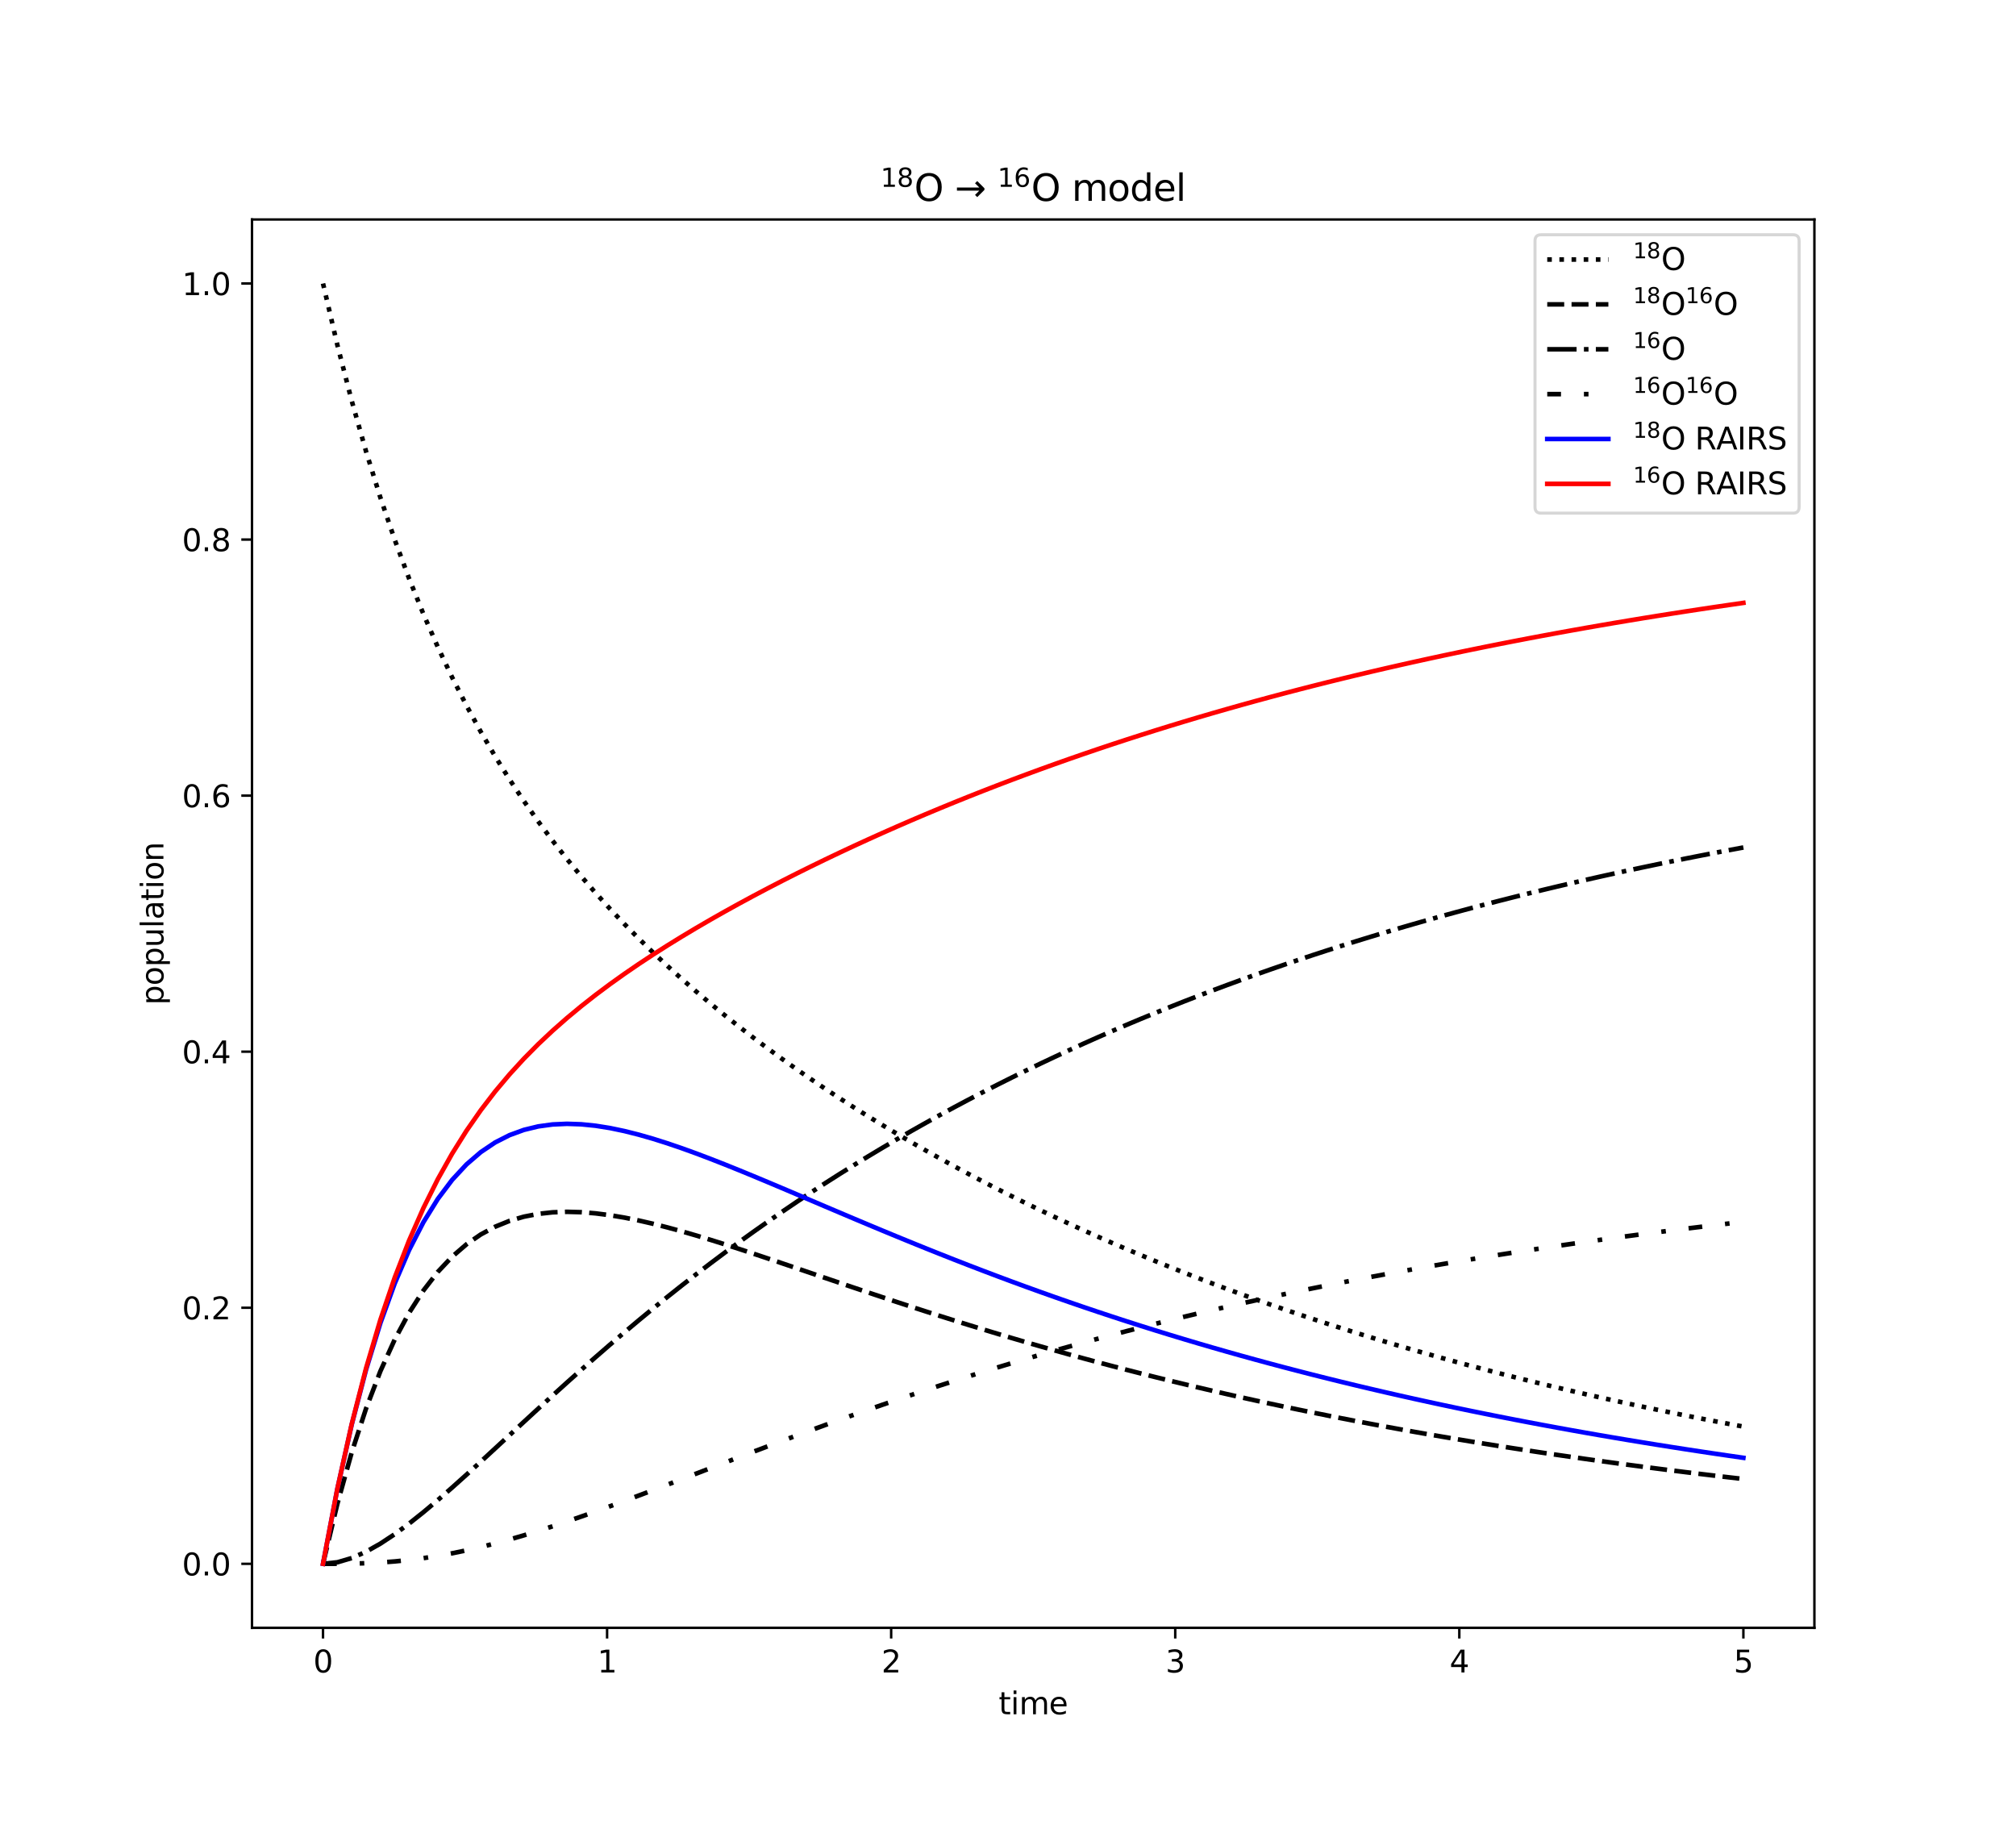 <?xml version="1.0" encoding="utf-8" standalone="no"?>
<!DOCTYPE svg PUBLIC "-//W3C//DTD SVG 1.1//EN"
  "http://www.w3.org/Graphics/SVG/1.1/DTD/svg11.dtd">
<svg height="598.32pt" version="1.1" viewBox="0 0 659.52 598.32" width="659.52pt" xmlns="http://www.w3.org/2000/svg" xmlns:xlink="http://www.w3.org/1999/xlink">
 <defs>
  <style type="text/css">*{stroke-linecap:butt;stroke-linejoin:round;}</style>
 </defs>
 <g id="figure_1">
  <g id="patch_1">
   <path d="M 0 598.32 
L 659.52 598.32 
L 659.52 0 
L 0 0 
z
" style="fill:#ffffff;"/>
  </g>
  <g id="axes_1">
   <g id="patch_2">
    <path d="M 82.44 532.505 
L 593.568 532.505 
L 593.568 71.798 
L 82.44 71.798 
z
" style="fill:#ffffff;"/>
   </g>
   <g id="matplotlib.axis_1">
    <g id="xtick_1">
     <g id="line2d_1">
      <defs>
       <path d="M 0 0 
L 0 3.5 
" id="m03ff20fe78" style="stroke:#000000;stroke-width:0.8;"/>
      </defs>
      <g>
       <use style="stroke:#000000;stroke-width:0.8;" x="105.673" xlink:href="#m03ff20fe78" y="532.505"/>
      </g>
     </g>
     <g id="text_1">
      <!-- 0 -->
      <g transform="translate(102.492 547.103)scale(0.1 -0.1)">
       <defs>
        <path d="M 2034 4250 
Q 1547 4250 1301 3770 
Q 1056 3291 1056 2328 
Q 1056 1369 1301 889 
Q 1547 409 2034 409 
Q 2525 409 2770 889 
Q 3016 1369 3016 2328 
Q 3016 3291 2770 3770 
Q 2525 4250 2034 4250 
z
M 2034 4750 
Q 2819 4750 3233 4129 
Q 3647 3509 3647 2328 
Q 3647 1150 3233 529 
Q 2819 -91 2034 -91 
Q 1250 -91 836 529 
Q 422 1150 422 2328 
Q 422 3509 836 4129 
Q 1250 4750 2034 4750 
z
" id="DejaVuSans-30" transform="scale(0.016)"/>
       </defs>
       <use xlink:href="#DejaVuSans-30"/>
      </g>
     </g>
    </g>
    <g id="xtick_2">
     <g id="line2d_2">
      <g>
       <use style="stroke:#000000;stroke-width:0.8;" x="198.605" xlink:href="#m03ff20fe78" y="532.505"/>
      </g>
     </g>
     <g id="text_2">
      <!-- 1 -->
      <g transform="translate(195.424 547.103)scale(0.1 -0.1)">
       <defs>
        <path d="M 794 531 
L 1825 531 
L 1825 4091 
L 703 3866 
L 703 4441 
L 1819 4666 
L 2450 4666 
L 2450 531 
L 3481 531 
L 3481 0 
L 794 0 
L 794 531 
z
" id="DejaVuSans-31" transform="scale(0.016)"/>
       </defs>
       <use xlink:href="#DejaVuSans-31"/>
      </g>
     </g>
    </g>
    <g id="xtick_3">
     <g id="line2d_3">
      <g>
       <use style="stroke:#000000;stroke-width:0.8;" x="291.538" xlink:href="#m03ff20fe78" y="532.505"/>
      </g>
     </g>
     <g id="text_3">
      <!-- 2 -->
      <g transform="translate(288.357 547.103)scale(0.1 -0.1)">
       <defs>
        <path d="M 1228 531 
L 3431 531 
L 3431 0 
L 469 0 
L 469 531 
Q 828 903 1448 1529 
Q 2069 2156 2228 2338 
Q 2531 2678 2651 2914 
Q 2772 3150 2772 3378 
Q 2772 3750 2511 3984 
Q 2250 4219 1831 4219 
Q 1534 4219 1204 4116 
Q 875 4013 500 3803 
L 500 4441 
Q 881 4594 1212 4672 
Q 1544 4750 1819 4750 
Q 2544 4750 2975 4387 
Q 3406 4025 3406 3419 
Q 3406 3131 3298 2873 
Q 3191 2616 2906 2266 
Q 2828 2175 2409 1742 
Q 1991 1309 1228 531 
z
" id="DejaVuSans-32" transform="scale(0.016)"/>
       </defs>
       <use xlink:href="#DejaVuSans-32"/>
      </g>
     </g>
    </g>
    <g id="xtick_4">
     <g id="line2d_4">
      <g>
       <use style="stroke:#000000;stroke-width:0.8;" x="384.47" xlink:href="#m03ff20fe78" y="532.505"/>
      </g>
     </g>
     <g id="text_4">
      <!-- 3 -->
      <g transform="translate(381.289 547.103)scale(0.1 -0.1)">
       <defs>
        <path d="M 2597 2516 
Q 3050 2419 3304 2112 
Q 3559 1806 3559 1356 
Q 3559 666 3084 287 
Q 2609 -91 1734 -91 
Q 1441 -91 1130 -33 
Q 819 25 488 141 
L 488 750 
Q 750 597 1062 519 
Q 1375 441 1716 441 
Q 2309 441 2620 675 
Q 2931 909 2931 1356 
Q 2931 1769 2642 2001 
Q 2353 2234 1838 2234 
L 1294 2234 
L 1294 2753 
L 1863 2753 
Q 2328 2753 2575 2939 
Q 2822 3125 2822 3475 
Q 2822 3834 2567 4026 
Q 2313 4219 1838 4219 
Q 1578 4219 1281 4162 
Q 984 4106 628 3988 
L 628 4550 
Q 988 4650 1302 4700 
Q 1616 4750 1894 4750 
Q 2613 4750 3031 4423 
Q 3450 4097 3450 3541 
Q 3450 3153 3228 2886 
Q 3006 2619 2597 2516 
z
" id="DejaVuSans-33" transform="scale(0.016)"/>
       </defs>
       <use xlink:href="#DejaVuSans-33"/>
      </g>
     </g>
    </g>
    <g id="xtick_5">
     <g id="line2d_5">
      <g>
       <use style="stroke:#000000;stroke-width:0.8;" x="477.403" xlink:href="#m03ff20fe78" y="532.505"/>
      </g>
     </g>
     <g id="text_5">
      <!-- 4 -->
      <g transform="translate(474.221 547.103)scale(0.1 -0.1)">
       <defs>
        <path d="M 2419 4116 
L 825 1625 
L 2419 1625 
L 2419 4116 
z
M 2253 4666 
L 3047 4666 
L 3047 1625 
L 3713 1625 
L 3713 1100 
L 3047 1100 
L 3047 0 
L 2419 0 
L 2419 1100 
L 313 1100 
L 313 1709 
L 2253 4666 
z
" id="DejaVuSans-34" transform="scale(0.016)"/>
       </defs>
       <use xlink:href="#DejaVuSans-34"/>
      </g>
     </g>
    </g>
    <g id="xtick_6">
     <g id="line2d_6">
      <g>
       <use style="stroke:#000000;stroke-width:0.8;" x="570.335" xlink:href="#m03ff20fe78" y="532.505"/>
      </g>
     </g>
     <g id="text_6">
      <!-- 5 -->
      <g transform="translate(567.154 547.103)scale(0.1 -0.1)">
       <defs>
        <path d="M 691 4666 
L 3169 4666 
L 3169 4134 
L 1269 4134 
L 1269 2991 
Q 1406 3038 1543 3061 
Q 1681 3084 1819 3084 
Q 2600 3084 3056 2656 
Q 3513 2228 3513 1497 
Q 3513 744 3044 326 
Q 2575 -91 1722 -91 
Q 1428 -91 1123 -41 
Q 819 9 494 109 
L 494 744 
Q 775 591 1075 516 
Q 1375 441 1709 441 
Q 2250 441 2565 725 
Q 2881 1009 2881 1497 
Q 2881 1984 2565 2268 
Q 2250 2553 1709 2553 
Q 1456 2553 1204 2497 
Q 953 2441 691 2322 
L 691 4666 
z
" id="DejaVuSans-35" transform="scale(0.016)"/>
       </defs>
       <use xlink:href="#DejaVuSans-35"/>
      </g>
     </g>
    </g>
    <g id="text_7">
     <!-- time -->
     <g transform="translate(326.708 560.781)scale(0.1 -0.1)">
      <defs>
       <path d="M 1172 4494 
L 1172 3500 
L 2356 3500 
L 2356 3053 
L 1172 3053 
L 1172 1153 
Q 1172 725 1289 603 
Q 1406 481 1766 481 
L 2356 481 
L 2356 0 
L 1766 0 
Q 1100 0 847 248 
Q 594 497 594 1153 
L 594 3053 
L 172 3053 
L 172 3500 
L 594 3500 
L 594 4494 
L 1172 4494 
z
" id="DejaVuSans-74" transform="scale(0.016)"/>
       <path d="M 603 3500 
L 1178 3500 
L 1178 0 
L 603 0 
L 603 3500 
z
M 603 4863 
L 1178 4863 
L 1178 4134 
L 603 4134 
L 603 4863 
z
" id="DejaVuSans-69" transform="scale(0.016)"/>
       <path d="M 3328 2828 
Q 3544 3216 3844 3400 
Q 4144 3584 4550 3584 
Q 5097 3584 5394 3201 
Q 5691 2819 5691 2113 
L 5691 0 
L 5113 0 
L 5113 2094 
Q 5113 2597 4934 2840 
Q 4756 3084 4391 3084 
Q 3944 3084 3684 2787 
Q 3425 2491 3425 1978 
L 3425 0 
L 2847 0 
L 2847 2094 
Q 2847 2600 2669 2842 
Q 2491 3084 2119 3084 
Q 1678 3084 1418 2786 
Q 1159 2488 1159 1978 
L 1159 0 
L 581 0 
L 581 3500 
L 1159 3500 
L 1159 2956 
Q 1356 3278 1631 3431 
Q 1906 3584 2284 3584 
Q 2666 3584 2933 3390 
Q 3200 3197 3328 2828 
z
" id="DejaVuSans-6d" transform="scale(0.016)"/>
       <path d="M 3597 1894 
L 3597 1613 
L 953 1613 
Q 991 1019 1311 708 
Q 1631 397 2203 397 
Q 2534 397 2845 478 
Q 3156 559 3463 722 
L 3463 178 
Q 3153 47 2828 -22 
Q 2503 -91 2169 -91 
Q 1331 -91 842 396 
Q 353 884 353 1716 
Q 353 2575 817 3079 
Q 1281 3584 2069 3584 
Q 2775 3584 3186 3129 
Q 3597 2675 3597 1894 
z
M 3022 2063 
Q 3016 2534 2758 2815 
Q 2500 3097 2075 3097 
Q 1594 3097 1305 2825 
Q 1016 2553 972 2059 
L 3022 2063 
z
" id="DejaVuSans-65" transform="scale(0.016)"/>
      </defs>
      <use xlink:href="#DejaVuSans-74"/>
      <use x="39.209" xlink:href="#DejaVuSans-69"/>
      <use x="66.992" xlink:href="#DejaVuSans-6d"/>
      <use x="164.404" xlink:href="#DejaVuSans-65"/>
     </g>
    </g>
   </g>
   <g id="matplotlib.axis_2">
    <g id="ytick_1">
     <g id="line2d_7">
      <defs>
       <path d="M 0 0 
L -3.5 0 
" id="m1fca036bb3" style="stroke:#000000;stroke-width:0.8;"/>
      </defs>
      <g>
       <use style="stroke:#000000;stroke-width:0.8;" x="82.44" xlink:href="#m1fca036bb3" y="511.564"/>
      </g>
     </g>
     <g id="text_8">
      <!-- 0.0 -->
      <g transform="translate(59.537 515.363)scale(0.1 -0.1)">
       <defs>
        <path d="M 684 794 
L 1344 794 
L 1344 0 
L 684 0 
L 684 794 
z
" id="DejaVuSans-2e" transform="scale(0.016)"/>
       </defs>
       <use xlink:href="#DejaVuSans-30"/>
       <use x="63.623" xlink:href="#DejaVuSans-2e"/>
       <use x="95.41" xlink:href="#DejaVuSans-30"/>
      </g>
     </g>
    </g>
    <g id="ytick_2">
     <g id="line2d_8">
      <g>
       <use style="stroke:#000000;stroke-width:0.8;" x="82.44" xlink:href="#m1fca036bb3" y="427.799"/>
      </g>
     </g>
     <g id="text_9">
      <!-- 0.2 -->
      <g transform="translate(59.537 431.598)scale(0.1 -0.1)">
       <use xlink:href="#DejaVuSans-30"/>
       <use x="63.623" xlink:href="#DejaVuSans-2e"/>
       <use x="95.41" xlink:href="#DejaVuSans-32"/>
      </g>
     </g>
    </g>
    <g id="ytick_3">
     <g id="line2d_9">
      <g>
       <use style="stroke:#000000;stroke-width:0.8;" x="82.44" xlink:href="#m1fca036bb3" y="344.034"/>
      </g>
     </g>
     <g id="text_10">
      <!-- 0.4 -->
      <g transform="translate(59.537 347.833)scale(0.1 -0.1)">
       <use xlink:href="#DejaVuSans-30"/>
       <use x="63.623" xlink:href="#DejaVuSans-2e"/>
       <use x="95.41" xlink:href="#DejaVuSans-34"/>
      </g>
     </g>
    </g>
    <g id="ytick_4">
     <g id="line2d_10">
      <g>
       <use style="stroke:#000000;stroke-width:0.8;" x="82.44" xlink:href="#m1fca036bb3" y="260.269"/>
      </g>
     </g>
     <g id="text_11">
      <!-- 0.6 -->
      <g transform="translate(59.537 264.068)scale(0.1 -0.1)">
       <defs>
        <path d="M 2113 2584 
Q 1688 2584 1439 2293 
Q 1191 2003 1191 1497 
Q 1191 994 1439 701 
Q 1688 409 2113 409 
Q 2538 409 2786 701 
Q 3034 994 3034 1497 
Q 3034 2003 2786 2293 
Q 2538 2584 2113 2584 
z
M 3366 4563 
L 3366 3988 
Q 3128 4100 2886 4159 
Q 2644 4219 2406 4219 
Q 1781 4219 1451 3797 
Q 1122 3375 1075 2522 
Q 1259 2794 1537 2939 
Q 1816 3084 2150 3084 
Q 2853 3084 3261 2657 
Q 3669 2231 3669 1497 
Q 3669 778 3244 343 
Q 2819 -91 2113 -91 
Q 1303 -91 875 529 
Q 447 1150 447 2328 
Q 447 3434 972 4092 
Q 1497 4750 2381 4750 
Q 2619 4750 2861 4703 
Q 3103 4656 3366 4563 
z
" id="DejaVuSans-36" transform="scale(0.016)"/>
       </defs>
       <use xlink:href="#DejaVuSans-30"/>
       <use x="63.623" xlink:href="#DejaVuSans-2e"/>
       <use x="95.41" xlink:href="#DejaVuSans-36"/>
      </g>
     </g>
    </g>
    <g id="ytick_5">
     <g id="line2d_11">
      <g>
       <use style="stroke:#000000;stroke-width:0.8;" x="82.44" xlink:href="#m1fca036bb3" y="176.504"/>
      </g>
     </g>
     <g id="text_12">
      <!-- 0.8 -->
      <g transform="translate(59.537 180.304)scale(0.1 -0.1)">
       <defs>
        <path d="M 2034 2216 
Q 1584 2216 1326 1975 
Q 1069 1734 1069 1313 
Q 1069 891 1326 650 
Q 1584 409 2034 409 
Q 2484 409 2743 651 
Q 3003 894 3003 1313 
Q 3003 1734 2745 1975 
Q 2488 2216 2034 2216 
z
M 1403 2484 
Q 997 2584 770 2862 
Q 544 3141 544 3541 
Q 544 4100 942 4425 
Q 1341 4750 2034 4750 
Q 2731 4750 3128 4425 
Q 3525 4100 3525 3541 
Q 3525 3141 3298 2862 
Q 3072 2584 2669 2484 
Q 3125 2378 3379 2068 
Q 3634 1759 3634 1313 
Q 3634 634 3220 271 
Q 2806 -91 2034 -91 
Q 1263 -91 848 271 
Q 434 634 434 1313 
Q 434 1759 690 2068 
Q 947 2378 1403 2484 
z
M 1172 3481 
Q 1172 3119 1398 2916 
Q 1625 2713 2034 2713 
Q 2441 2713 2670 2916 
Q 2900 3119 2900 3481 
Q 2900 3844 2670 4047 
Q 2441 4250 2034 4250 
Q 1625 4250 1398 4047 
Q 1172 3844 1172 3481 
z
" id="DejaVuSans-38" transform="scale(0.016)"/>
       </defs>
       <use xlink:href="#DejaVuSans-30"/>
       <use x="63.623" xlink:href="#DejaVuSans-2e"/>
       <use x="95.41" xlink:href="#DejaVuSans-38"/>
      </g>
     </g>
    </g>
    <g id="ytick_6">
     <g id="line2d_12">
      <g>
       <use style="stroke:#000000;stroke-width:0.8;" x="82.44" xlink:href="#m1fca036bb3" y="92.74"/>
      </g>
     </g>
     <g id="text_13">
      <!-- 1.0 -->
      <g transform="translate(59.537 96.539)scale(0.1 -0.1)">
       <use xlink:href="#DejaVuSans-31"/>
       <use x="63.623" xlink:href="#DejaVuSans-2e"/>
       <use x="95.41" xlink:href="#DejaVuSans-30"/>
      </g>
     </g>
    </g>
    <g id="text_14">
     <!-- population -->
     <g transform="translate(53.457 328.759)rotate(-90)scale(0.1 -0.1)">
      <defs>
       <path d="M 1159 525 
L 1159 -1331 
L 581 -1331 
L 581 3500 
L 1159 3500 
L 1159 2969 
Q 1341 3281 1617 3432 
Q 1894 3584 2278 3584 
Q 2916 3584 3314 3078 
Q 3713 2572 3713 1747 
Q 3713 922 3314 415 
Q 2916 -91 2278 -91 
Q 1894 -91 1617 61 
Q 1341 213 1159 525 
z
M 3116 1747 
Q 3116 2381 2855 2742 
Q 2594 3103 2138 3103 
Q 1681 3103 1420 2742 
Q 1159 2381 1159 1747 
Q 1159 1113 1420 752 
Q 1681 391 2138 391 
Q 2594 391 2855 752 
Q 3116 1113 3116 1747 
z
" id="DejaVuSans-70" transform="scale(0.016)"/>
       <path d="M 1959 3097 
Q 1497 3097 1228 2736 
Q 959 2375 959 1747 
Q 959 1119 1226 758 
Q 1494 397 1959 397 
Q 2419 397 2687 759 
Q 2956 1122 2956 1747 
Q 2956 2369 2687 2733 
Q 2419 3097 1959 3097 
z
M 1959 3584 
Q 2709 3584 3137 3096 
Q 3566 2609 3566 1747 
Q 3566 888 3137 398 
Q 2709 -91 1959 -91 
Q 1206 -91 779 398 
Q 353 888 353 1747 
Q 353 2609 779 3096 
Q 1206 3584 1959 3584 
z
" id="DejaVuSans-6f" transform="scale(0.016)"/>
       <path d="M 544 1381 
L 544 3500 
L 1119 3500 
L 1119 1403 
Q 1119 906 1312 657 
Q 1506 409 1894 409 
Q 2359 409 2629 706 
Q 2900 1003 2900 1516 
L 2900 3500 
L 3475 3500 
L 3475 0 
L 2900 0 
L 2900 538 
Q 2691 219 2414 64 
Q 2138 -91 1772 -91 
Q 1169 -91 856 284 
Q 544 659 544 1381 
z
M 1991 3584 
L 1991 3584 
z
" id="DejaVuSans-75" transform="scale(0.016)"/>
       <path d="M 603 4863 
L 1178 4863 
L 1178 0 
L 603 0 
L 603 4863 
z
" id="DejaVuSans-6c" transform="scale(0.016)"/>
       <path d="M 2194 1759 
Q 1497 1759 1228 1600 
Q 959 1441 959 1056 
Q 959 750 1161 570 
Q 1363 391 1709 391 
Q 2188 391 2477 730 
Q 2766 1069 2766 1631 
L 2766 1759 
L 2194 1759 
z
M 3341 1997 
L 3341 0 
L 2766 0 
L 2766 531 
Q 2569 213 2275 61 
Q 1981 -91 1556 -91 
Q 1019 -91 701 211 
Q 384 513 384 1019 
Q 384 1609 779 1909 
Q 1175 2209 1959 2209 
L 2766 2209 
L 2766 2266 
Q 2766 2663 2505 2880 
Q 2244 3097 1772 3097 
Q 1472 3097 1187 3025 
Q 903 2953 641 2809 
L 641 3341 
Q 956 3463 1253 3523 
Q 1550 3584 1831 3584 
Q 2591 3584 2966 3190 
Q 3341 2797 3341 1997 
z
" id="DejaVuSans-61" transform="scale(0.016)"/>
       <path d="M 3513 2113 
L 3513 0 
L 2938 0 
L 2938 2094 
Q 2938 2591 2744 2837 
Q 2550 3084 2163 3084 
Q 1697 3084 1428 2787 
Q 1159 2491 1159 1978 
L 1159 0 
L 581 0 
L 581 3500 
L 1159 3500 
L 1159 2956 
Q 1366 3272 1645 3428 
Q 1925 3584 2291 3584 
Q 2894 3584 3203 3211 
Q 3513 2838 3513 2113 
z
" id="DejaVuSans-6e" transform="scale(0.016)"/>
      </defs>
      <use xlink:href="#DejaVuSans-70"/>
      <use x="63.477" xlink:href="#DejaVuSans-6f"/>
      <use x="124.658" xlink:href="#DejaVuSans-70"/>
      <use x="188.135" xlink:href="#DejaVuSans-75"/>
      <use x="251.514" xlink:href="#DejaVuSans-6c"/>
      <use x="279.297" xlink:href="#DejaVuSans-61"/>
      <use x="340.576" xlink:href="#DejaVuSans-74"/>
      <use x="379.785" xlink:href="#DejaVuSans-69"/>
      <use x="407.568" xlink:href="#DejaVuSans-6f"/>
      <use x="468.75" xlink:href="#DejaVuSans-6e"/>
     </g>
    </g>
   </g>
   <g id="line2d_13">
    <path clip-path="url(#pf7af973333)" d="M 105.673 92.74 
L 110.367 112.868 
L 115.06 131.109 
L 119.754 147.686 
L 124.447 162.794 
L 129.141 176.603 
L 133.834 189.263 
L 138.528 200.906 
L 143.222 211.647 
L 147.915 221.587 
L 152.609 230.816 
L 157.302 239.413 
L 161.996 247.444 
L 166.689 254.971 
L 171.383 262.048 
L 176.076 268.719 
L 180.77 275.028 
L 185.464 281.009 
L 190.157 286.695 
L 194.851 292.114 
L 199.544 297.29 
L 204.238 302.245 
L 208.931 306.999 
L 213.625 311.569 
L 218.318 315.969 
L 223.012 320.214 
L 227.705 324.315 
L 232.399 328.282 
L 237.093 332.125 
L 241.786 335.853 
L 246.48 339.472 
L 251.173 342.99 
L 255.867 346.412 
L 260.56 349.743 
L 265.254 352.99 
L 269.947 356.155 
L 274.641 359.243 
L 279.335 362.257 
L 284.028 365.2 
L 288.722 368.077 
L 293.415 370.888 
L 298.109 373.637 
L 302.802 376.326 
L 307.496 378.957 
L 312.189 381.531 
L 316.883 384.052 
L 321.577 386.52 
L 326.27 388.937 
L 330.964 391.304 
L 335.657 393.623 
L 340.351 395.895 
L 345.044 398.121 
L 349.738 400.303 
L 354.431 402.441 
L 359.125 404.537 
L 363.819 406.592 
L 368.512 408.606 
L 373.206 410.58 
L 377.899 412.516 
L 382.593 414.414 
L 387.286 416.275 
L 391.98 418.1 
L 396.673 419.89 
L 401.367 421.645 
L 406.061 423.366 
L 410.754 425.053 
L 415.448 426.709 
L 420.141 428.332 
L 424.835 429.924 
L 429.528 431.485 
L 434.222 433.016 
L 438.915 434.518 
L 443.609 435.991 
L 448.303 437.436 
L 452.996 438.853 
L 457.69 440.243 
L 462.383 441.606 
L 467.077 442.944 
L 471.77 444.255 
L 476.464 445.542 
L 481.157 446.803 
L 485.851 448.041 
L 490.544 449.255 
L 495.238 450.446 
L 499.932 451.614 
L 504.625 452.759 
L 509.319 453.883 
L 514.012 454.985 
L 518.706 456.066 
L 523.399 457.127 
L 528.093 458.167 
L 532.786 459.187 
L 537.48 460.188 
L 542.174 461.17 
L 546.867 462.133 
L 551.561 463.077 
L 556.254 464.003 
L 560.948 464.912 
L 565.641 465.804 
L 570.335 466.678 
" style="fill:none;stroke:#000000;stroke-dasharray:1.5,2.475;stroke-dashoffset:0;stroke-width:1.5;"/>
   </g>
   <g id="line2d_14">
    <path clip-path="url(#pf7af973333)" d="M 105.673 511.564 
L 110.367 491.944 
L 115.06 475.129 
L 119.754 460.764 
L 124.447 448.539 
L 129.141 438.182 
L 133.834 429.455 
L 138.528 422.149 
L 143.222 416.082 
L 147.915 411.094 
L 152.609 407.045 
L 157.302 403.812 
L 161.996 401.289 
L 166.689 399.382 
L 171.383 398.008 
L 176.076 397.097 
L 180.77 396.584 
L 185.464 396.415 
L 190.157 396.543 
L 194.851 396.925 
L 199.544 397.524 
L 204.238 398.309 
L 208.931 399.252 
L 213.625 400.328 
L 218.318 401.516 
L 223.012 402.797 
L 227.705 404.155 
L 232.399 405.577 
L 237.093 407.05 
L 241.786 408.563 
L 246.48 410.107 
L 251.173 411.674 
L 255.867 413.257 
L 260.56 414.85 
L 265.254 416.448 
L 269.947 418.046 
L 274.641 419.641 
L 279.335 421.229 
L 284.028 422.808 
L 288.722 424.375 
L 293.415 425.928 
L 298.109 427.465 
L 302.802 428.985 
L 307.496 430.487 
L 312.189 431.969 
L 316.883 433.432 
L 321.577 434.873 
L 326.27 436.294 
L 330.964 437.693 
L 335.657 439.07 
L 340.351 440.425 
L 345.044 441.757 
L 349.738 443.068 
L 354.431 444.356 
L 359.125 445.623 
L 363.819 446.867 
L 368.512 448.09 
L 373.206 449.29 
L 377.899 450.47 
L 382.593 451.628 
L 387.286 452.765 
L 391.98 453.881 
L 396.673 454.977 
L 401.367 456.053 
L 406.061 457.109 
L 410.754 458.145 
L 415.448 459.162 
L 420.141 460.16 
L 424.835 461.14 
L 429.528 462.101 
L 434.222 463.044 
L 438.915 463.969 
L 443.609 464.876 
L 448.303 465.767 
L 452.996 466.641 
L 457.69 467.498 
L 462.383 468.339 
L 467.077 469.164 
L 471.77 469.973 
L 476.464 470.767 
L 481.157 471.546 
L 485.851 472.31 
L 490.544 473.06 
L 495.238 473.795 
L 499.932 474.516 
L 504.625 475.224 
L 509.319 475.918 
L 514.012 476.599 
L 518.706 477.267 
L 523.399 477.922 
L 528.093 478.564 
L 532.786 479.195 
L 537.48 479.813 
L 542.174 480.42 
L 546.867 481.015 
L 551.561 481.598 
L 556.254 482.171 
L 560.948 482.732 
L 565.641 483.283 
L 570.335 483.823 
" style="fill:none;stroke:#000000;stroke-dasharray:5.55,2.4;stroke-dashoffset:0;stroke-width:1.5;"/>
   </g>
   <g id="line2d_15">
    <path clip-path="url(#pf7af973333)" d="M 105.673 511.564 
L 110.367 511.064 
L 115.06 509.691 
L 119.754 507.611 
L 124.447 504.962 
L 129.141 501.86 
L 133.834 498.402 
L 138.528 494.667 
L 143.222 490.722 
L 147.915 486.622 
L 152.609 482.412 
L 157.302 478.13 
L 161.996 473.806 
L 166.689 469.465 
L 171.383 465.127 
L 176.076 460.808 
L 180.77 456.522 
L 185.464 452.279 
L 190.157 448.086 
L 194.851 443.951 
L 199.544 439.878 
L 204.238 435.871 
L 208.931 431.932 
L 213.625 428.062 
L 218.318 424.263 
L 223.012 420.536 
L 227.705 416.88 
L 232.399 413.294 
L 237.093 409.779 
L 241.786 406.334 
L 246.48 402.957 
L 251.173 399.648 
L 255.867 396.405 
L 260.56 393.227 
L 265.254 390.113 
L 269.947 387.062 
L 274.641 384.072 
L 279.335 381.141 
L 284.028 378.27 
L 288.722 375.456 
L 293.415 372.698 
L 298.109 369.994 
L 302.802 367.345 
L 307.496 364.748 
L 312.189 362.202 
L 316.883 359.707 
L 321.577 357.26 
L 326.27 354.862 
L 330.964 352.51 
L 335.657 350.205 
L 340.351 347.945 
L 345.044 345.728 
L 349.738 343.555 
L 354.431 341.425 
L 359.125 339.335 
L 363.819 337.286 
L 368.512 335.277 
L 373.206 333.306 
L 377.899 331.374 
L 382.593 329.479 
L 387.286 327.62 
L 391.98 325.797 
L 396.673 324.01 
L 401.367 322.256 
L 406.061 320.537 
L 410.754 318.85 
L 415.448 317.196 
L 420.141 315.574 
L 424.835 313.983 
L 429.528 312.422 
L 434.222 310.891 
L 438.915 309.39 
L 443.609 307.917 
L 448.303 306.473 
L 452.996 305.056 
L 457.69 303.666 
L 462.383 302.303 
L 467.077 300.966 
L 471.77 299.655 
L 476.464 298.369 
L 481.157 297.107 
L 485.851 295.87 
L 490.544 294.656 
L 495.238 293.465 
L 499.932 292.297 
L 504.625 291.152 
L 509.319 290.028 
L 514.012 288.926 
L 518.706 287.845 
L 523.399 286.784 
L 528.093 285.744 
L 532.786 284.724 
L 537.48 283.723 
L 542.174 282.741 
L 546.867 281.779 
L 551.561 280.834 
L 556.254 279.908 
L 560.948 278.999 
L 565.641 278.108 
L 570.335 277.233 
" style="fill:none;stroke:#000000;stroke-dasharray:9.6,2.4,1.5,2.4;stroke-dashoffset:0;stroke-width:1.5;"/>
   </g>
   <g id="line2d_16">
    <path clip-path="url(#pf7af973333)" d="M 105.673 511.564 
L 110.367 511.555 
L 115.06 511.502 
L 119.754 511.369 
L 124.447 511.135 
L 129.141 510.785 
L 133.834 510.311 
L 138.528 509.709 
L 143.222 508.98 
L 147.915 508.127 
L 152.609 507.157 
L 157.302 506.075 
L 161.996 504.891 
L 166.689 503.612 
L 171.383 502.248 
L 176.076 500.807 
L 180.77 499.297 
L 185.464 497.728 
L 190.157 496.106 
L 194.851 494.441 
L 199.544 492.738 
L 204.238 491.005 
L 208.931 489.248 
L 213.625 487.472 
L 218.318 485.682 
L 223.012 483.884 
L 227.705 482.081 
L 232.399 480.277 
L 237.093 478.476 
L 241.786 476.681 
L 246.48 474.895 
L 251.173 473.119 
L 255.867 471.357 
L 260.56 469.61 
L 265.254 467.88 
L 269.947 466.168 
L 274.641 464.475 
L 279.335 462.803 
L 284.028 461.152 
L 288.722 459.523 
L 293.415 457.917 
L 298.109 456.334 
L 302.802 454.775 
L 307.496 453.239 
L 312.189 451.728 
L 316.883 450.24 
L 321.577 448.777 
L 326.27 447.338 
L 330.964 445.923 
L 335.657 444.533 
L 340.351 443.166 
L 345.044 441.823 
L 349.738 440.504 
L 354.431 439.208 
L 359.125 437.935 
L 363.819 436.686 
L 368.512 435.458 
L 373.206 434.254 
L 377.899 433.071 
L 382.593 431.91 
L 387.286 430.77 
L 391.98 429.651 
L 396.673 428.553 
L 401.367 427.476 
L 406.061 426.419 
L 410.754 425.381 
L 415.448 424.363 
L 420.141 423.364 
L 424.835 422.384 
L 429.528 421.423 
L 434.222 420.479 
L 438.915 419.554 
L 443.609 418.645 
L 448.303 417.754 
L 452.996 416.88 
L 457.69 416.023 
L 462.383 415.182 
L 467.077 414.356 
L 471.77 413.547 
L 476.464 412.753 
L 481.157 411.974 
L 485.851 411.21 
L 490.544 410.46 
L 495.238 409.725 
L 499.932 409.003 
L 504.625 408.296 
L 509.319 407.602 
L 514.012 406.921 
L 518.706 406.253 
L 523.399 405.598 
L 528.093 404.955 
L 532.786 404.325 
L 537.48 403.706 
L 542.174 403.1 
L 546.867 402.505 
L 551.561 401.921 
L 556.254 401.349 
L 560.948 400.787 
L 565.641 400.236 
L 570.335 399.696 
" style="fill:none;stroke:#000000;stroke-dasharray:4.5,7.5,1.5,7.5;stroke-dashoffset:0;stroke-width:1.5;"/>
   </g>
   <g id="line2d_17">
    <path clip-path="url(#pf7af973333)" d="M 105.673 511.564 
L 110.367 487.039 
L 115.06 466.02 
L 119.754 448.064 
L 124.447 432.783 
L 129.141 419.837 
L 133.834 408.928 
L 138.528 399.796 
L 143.222 392.212 
L 147.915 385.977 
L 152.609 380.915 
L 157.302 376.875 
L 161.996 373.721 
L 166.689 371.337 
L 171.383 369.62 
L 176.076 368.48 
L 180.77 367.839 
L 185.464 367.628 
L 190.157 367.788 
L 194.851 368.265 
L 199.544 369.014 
L 204.238 369.996 
L 208.931 371.174 
L 213.625 372.519 
L 218.318 374.004 
L 223.012 375.605 
L 227.705 377.303 
L 232.399 379.081 
L 237.093 380.921 
L 241.786 382.812 
L 246.48 384.742 
L 251.173 386.701 
L 255.867 388.68 
L 260.56 390.671 
L 265.254 392.669 
L 269.947 394.667 
L 274.641 396.66 
L 279.335 398.646 
L 284.028 400.619 
L 288.722 402.578 
L 293.415 404.519 
L 298.109 406.44 
L 302.802 408.34 
L 307.496 410.217 
L 312.189 412.071 
L 316.883 413.899 
L 321.577 415.701 
L 326.27 417.476 
L 330.964 419.225 
L 335.657 420.946 
L 340.351 422.64 
L 345.044 424.306 
L 349.738 425.944 
L 354.431 427.555 
L 359.125 429.138 
L 363.819 430.693 
L 368.512 432.221 
L 373.206 433.722 
L 377.899 435.196 
L 382.593 436.644 
L 387.286 438.065 
L 391.98 439.461 
L 396.673 440.831 
L 401.367 442.175 
L 406.061 443.495 
L 410.754 444.791 
L 415.448 446.062 
L 420.141 447.309 
L 424.835 448.534 
L 429.528 449.735 
L 434.222 450.913 
L 438.915 452.07 
L 443.609 453.205 
L 448.303 454.318 
L 452.996 455.41 
L 457.69 456.482 
L 462.383 457.533 
L 467.077 458.564 
L 471.77 459.576 
L 476.464 460.568 
L 481.157 461.542 
L 485.851 462.497 
L 490.544 463.434 
L 495.238 464.353 
L 499.932 465.255 
L 504.625 466.139 
L 509.319 467.007 
L 514.012 467.858 
L 518.706 468.692 
L 523.399 469.511 
L 528.093 470.315 
L 532.786 471.103 
L 537.48 471.875 
L 542.174 472.634 
L 546.867 473.377 
L 551.561 474.107 
L 556.254 474.822 
L 560.948 475.524 
L 565.641 476.213 
L 570.335 476.888 
" style="fill:none;stroke:#0000ff;stroke-linecap:square;stroke-width:1.5;"/>
   </g>
   <g id="line2d_18">
    <path clip-path="url(#pf7af973333)" d="M 105.673 511.564 
L 110.367 487.018 
L 115.06 465.865 
L 119.754 447.579 
L 124.447 431.713 
L 129.141 417.891 
L 133.834 405.796 
L 138.528 395.158 
L 143.222 385.752 
L 147.915 377.385 
L 152.609 369.898 
L 157.302 363.154 
L 161.996 357.039 
L 166.689 351.458 
L 171.383 346.33 
L 176.076 341.587 
L 180.77 337.172 
L 185.464 333.038 
L 190.157 329.145 
L 194.851 325.458 
L 199.544 321.951 
L 204.238 318.6 
L 208.931 315.384 
L 213.625 312.289 
L 218.318 309.3 
L 223.012 306.405 
L 227.705 303.596 
L 232.399 300.864 
L 237.093 298.202 
L 241.786 295.606 
L 246.48 293.07 
L 251.173 290.59 
L 255.867 288.164 
L 260.56 285.788 
L 265.254 283.46 
L 269.947 281.177 
L 274.641 278.939 
L 279.335 276.744 
L 284.028 274.591 
L 288.722 272.477 
L 293.415 270.403 
L 298.109 268.367 
L 302.802 266.368 
L 307.496 264.407 
L 312.189 262.481 
L 316.883 260.59 
L 321.577 258.735 
L 326.27 256.913 
L 330.964 255.125 
L 335.657 253.369 
L 340.351 251.646 
L 345.044 249.955 
L 349.738 248.295 
L 354.431 246.666 
L 359.125 245.067 
L 363.819 243.498 
L 368.512 241.958 
L 373.206 240.447 
L 377.899 238.964 
L 382.593 237.509 
L 387.286 236.081 
L 391.98 234.68 
L 396.673 233.305 
L 401.367 231.957 
L 406.061 230.633 
L 410.754 229.335 
L 415.448 228.061 
L 420.141 226.811 
L 424.835 225.585 
L 429.528 224.382 
L 434.222 223.202 
L 438.915 222.045 
L 443.609 220.909 
L 448.303 219.795 
L 452.996 218.702 
L 457.69 217.63 
L 462.383 216.578 
L 467.077 215.546 
L 471.77 214.534 
L 476.464 213.541 
L 481.157 212.567 
L 485.851 211.612 
L 490.544 210.675 
L 495.238 209.755 
L 499.932 208.854 
L 504.625 207.969 
L 509.319 207.101 
L 514.012 206.25 
L 518.706 205.415 
L 523.399 204.596 
L 528.093 203.793 
L 532.786 203.005 
L 537.48 202.232 
L 542.174 201.474 
L 546.867 200.73 
L 551.561 200.001 
L 556.254 199.285 
L 560.948 198.583 
L 565.641 197.895 
L 570.335 197.219 
" style="fill:none;stroke:#ff0000;stroke-linecap:square;stroke-width:1.5;"/>
   </g>
   <g id="patch_3">
    <path d="M 82.44 532.505 
L 82.44 71.798 
" style="fill:none;stroke:#000000;stroke-linecap:square;stroke-linejoin:miter;stroke-width:0.8;"/>
   </g>
   <g id="patch_4">
    <path d="M 593.568 532.505 
L 593.568 71.798 
" style="fill:none;stroke:#000000;stroke-linecap:square;stroke-linejoin:miter;stroke-width:0.8;"/>
   </g>
   <g id="patch_5">
    <path d="M 82.44 532.505 
L 593.568 532.505 
" style="fill:none;stroke:#000000;stroke-linecap:square;stroke-linejoin:miter;stroke-width:0.8;"/>
   </g>
   <g id="patch_6">
    <path d="M 82.44 71.798 
L 593.568 71.798 
" style="fill:none;stroke:#000000;stroke-linecap:square;stroke-linejoin:miter;stroke-width:0.8;"/>
   </g>
   <g id="text_15">
    <!-- ${}^{18}$O $\to$ ${}^{16}$O model -->
    <g transform="translate(287.964 65.798)scale(0.12 -0.12)">
     <defs>
      <path d="M 2522 4238 
Q 1834 4238 1429 3725 
Q 1025 3213 1025 2328 
Q 1025 1447 1429 934 
Q 1834 422 2522 422 
Q 3209 422 3611 934 
Q 4013 1447 4013 2328 
Q 4013 3213 3611 3725 
Q 3209 4238 2522 4238 
z
M 2522 4750 
Q 3503 4750 4090 4092 
Q 4678 3434 4678 2328 
Q 4678 1225 4090 567 
Q 3503 -91 2522 -91 
Q 1538 -91 948 565 
Q 359 1222 359 2328 
Q 359 3434 948 4092 
Q 1538 4750 2522 4750 
z
" id="DejaVuSans-4f" transform="scale(0.016)"/>
      <path id="DejaVuSans-20" transform="scale(0.016)"/>
      <path d="M 5050 2147 
L 5050 1866 
L 3822 638 
L 3447 1013 
L 4175 1741 
L 366 1741 
L 366 2272 
L 4175 2272 
L 3447 3000 
L 3822 3375 
L 5050 2147 
z
" id="DejaVuSans-2192" transform="scale(0.016)"/>
      <path d="M 2906 2969 
L 2906 4863 
L 3481 4863 
L 3481 0 
L 2906 0 
L 2906 525 
Q 2725 213 2448 61 
Q 2172 -91 1784 -91 
Q 1150 -91 751 415 
Q 353 922 353 1747 
Q 353 2572 751 3078 
Q 1150 3584 1784 3584 
Q 2172 3584 2448 3432 
Q 2725 3281 2906 2969 
z
M 947 1747 
Q 947 1113 1208 752 
Q 1469 391 1925 391 
Q 2381 391 2643 752 
Q 2906 1113 2906 1747 
Q 2906 2381 2643 2742 
Q 2381 3103 1925 3103 
Q 1469 3103 1208 2742 
Q 947 2381 947 1747 
z
" id="DejaVuSans-64" transform="scale(0.016)"/>
     </defs>
     <use transform="translate(0.957 39.047)scale(0.7)" xlink:href="#DejaVuSans-31"/>
     <use transform="translate(45.493 39.047)scale(0.7)" xlink:href="#DejaVuSans-38"/>
     <use transform="translate(92.764 0.766)" xlink:href="#DejaVuSans-4f"/>
     <use transform="translate(171.475 0.766)" xlink:href="#DejaVuSans-20"/>
     <use transform="translate(203.262 0.766)" xlink:href="#DejaVuSans-2192"/>
     <use transform="translate(287.051 0.766)" xlink:href="#DejaVuSans-20"/>
     <use transform="translate(319.795 39.047)scale(0.7)" xlink:href="#DejaVuSans-31"/>
     <use transform="translate(364.331 39.047)scale(0.7)" xlink:href="#DejaVuSans-36"/>
     <use transform="translate(411.602 0.766)" xlink:href="#DejaVuSans-4f"/>
     <use transform="translate(490.312 0.766)" xlink:href="#DejaVuSans-20"/>
     <use transform="translate(522.1 0.766)" xlink:href="#DejaVuSans-6d"/>
     <use transform="translate(619.512 0.766)" xlink:href="#DejaVuSans-6f"/>
     <use transform="translate(680.693 0.766)" xlink:href="#DejaVuSans-64"/>
     <use transform="translate(744.17 0.766)" xlink:href="#DejaVuSans-65"/>
     <use transform="translate(805.693 0.766)" xlink:href="#DejaVuSans-6c"/>
    </g>
   </g>
   <g id="legend_1">
    <g id="patch_7">
     <path d="M 504.168 167.867 
L 586.568 167.867 
Q 588.568 167.867 588.568 165.867 
L 588.568 78.798 
Q 588.568 76.798 586.568 76.798 
L 504.168 76.798 
Q 502.168 76.798 502.168 78.798 
L 502.168 165.867 
Q 502.168 167.867 504.168 167.867 
z
" style="fill:#ffffff;opacity:0.8;stroke:#cccccc;stroke-linejoin:miter;"/>
    </g>
    <g id="line2d_19">
     <path d="M 506.168 84.897 
L 526.168 84.897 
" style="fill:none;stroke:#000000;stroke-dasharray:1.5,2.475;stroke-dashoffset:0;stroke-width:1.5;"/>
    </g>
    <g id="line2d_20"/>
    <g id="text_16">
     <!-- ${}^{18}$O -->
     <g transform="translate(534.168 88.397)scale(0.1 -0.1)">
      <use transform="translate(0.957 39.047)scale(0.7)" xlink:href="#DejaVuSans-31"/>
      <use transform="translate(45.493 39.047)scale(0.7)" xlink:href="#DejaVuSans-38"/>
      <use transform="translate(92.764 0.766)" xlink:href="#DejaVuSans-4f"/>
     </g>
    </g>
    <g id="line2d_21">
     <path d="M 506.168 99.575 
L 526.168 99.575 
" style="fill:none;stroke:#000000;stroke-dasharray:5.55,2.4;stroke-dashoffset:0;stroke-width:1.5;"/>
    </g>
    <g id="line2d_22"/>
    <g id="text_17">
     <!-- ${}^{18}$O${}^{16}$O -->
     <g transform="translate(534.168 103.075)scale(0.1 -0.1)">
      <use transform="translate(0.957 39.047)scale(0.7)" xlink:href="#DejaVuSans-31"/>
      <use transform="translate(45.493 39.047)scale(0.7)" xlink:href="#DejaVuSans-38"/>
      <use transform="translate(92.764 0.766)" xlink:href="#DejaVuSans-4f"/>
      <use transform="translate(172.432 39.047)scale(0.7)" xlink:href="#DejaVuSans-31"/>
      <use transform="translate(216.968 39.047)scale(0.7)" xlink:href="#DejaVuSans-36"/>
      <use transform="translate(264.238 0.766)" xlink:href="#DejaVuSans-4f"/>
     </g>
    </g>
    <g id="line2d_23">
     <path d="M 506.168 114.253 
L 526.168 114.253 
" style="fill:none;stroke:#000000;stroke-dasharray:9.6,2.4,1.5,2.4;stroke-dashoffset:0;stroke-width:1.5;"/>
    </g>
    <g id="line2d_24"/>
    <g id="text_18">
     <!-- ${}^{16}$O -->
     <g transform="translate(534.168 117.753)scale(0.1 -0.1)">
      <use transform="translate(0.957 39.047)scale(0.7)" xlink:href="#DejaVuSans-31"/>
      <use transform="translate(45.493 39.047)scale(0.7)" xlink:href="#DejaVuSans-36"/>
      <use transform="translate(92.764 0.766)" xlink:href="#DejaVuSans-4f"/>
     </g>
    </g>
    <g id="line2d_25">
     <path d="M 506.168 128.931 
L 526.168 128.931 
" style="fill:none;stroke:#000000;stroke-dasharray:4.5,7.5,1.5,7.5;stroke-dashoffset:0;stroke-width:1.5;"/>
    </g>
    <g id="line2d_26"/>
    <g id="text_19">
     <!-- ${}^{16}$O${}^{16}$O -->
     <g transform="translate(534.168 132.431)scale(0.1 -0.1)">
      <use transform="translate(0.957 39.047)scale(0.7)" xlink:href="#DejaVuSans-31"/>
      <use transform="translate(45.493 39.047)scale(0.7)" xlink:href="#DejaVuSans-36"/>
      <use transform="translate(92.764 0.766)" xlink:href="#DejaVuSans-4f"/>
      <use transform="translate(172.432 39.047)scale(0.7)" xlink:href="#DejaVuSans-31"/>
      <use transform="translate(216.968 39.047)scale(0.7)" xlink:href="#DejaVuSans-36"/>
      <use transform="translate(264.238 0.766)" xlink:href="#DejaVuSans-4f"/>
     </g>
    </g>
    <g id="line2d_27">
     <path d="M 506.168 143.609 
L 526.168 143.609 
" style="fill:none;stroke:#0000ff;stroke-linecap:square;stroke-width:1.5;"/>
    </g>
    <g id="line2d_28"/>
    <g id="text_20">
     <!-- ${}^{18}$O RAIRS -->
     <g transform="translate(534.168 147.109)scale(0.1 -0.1)">
      <defs>
       <path d="M 2841 2188 
Q 3044 2119 3236 1894 
Q 3428 1669 3622 1275 
L 4263 0 
L 3584 0 
L 2988 1197 
Q 2756 1666 2539 1819 
Q 2322 1972 1947 1972 
L 1259 1972 
L 1259 0 
L 628 0 
L 628 4666 
L 2053 4666 
Q 2853 4666 3247 4331 
Q 3641 3997 3641 3322 
Q 3641 2881 3436 2590 
Q 3231 2300 2841 2188 
z
M 1259 4147 
L 1259 2491 
L 2053 2491 
Q 2509 2491 2742 2702 
Q 2975 2913 2975 3322 
Q 2975 3731 2742 3939 
Q 2509 4147 2053 4147 
L 1259 4147 
z
" id="DejaVuSans-52" transform="scale(0.016)"/>
       <path d="M 2188 4044 
L 1331 1722 
L 3047 1722 
L 2188 4044 
z
M 1831 4666 
L 2547 4666 
L 4325 0 
L 3669 0 
L 3244 1197 
L 1141 1197 
L 716 0 
L 50 0 
L 1831 4666 
z
" id="DejaVuSans-41" transform="scale(0.016)"/>
       <path d="M 628 4666 
L 1259 4666 
L 1259 0 
L 628 0 
L 628 4666 
z
" id="DejaVuSans-49" transform="scale(0.016)"/>
       <path d="M 3425 4513 
L 3425 3897 
Q 3066 4069 2747 4153 
Q 2428 4238 2131 4238 
Q 1616 4238 1336 4038 
Q 1056 3838 1056 3469 
Q 1056 3159 1242 3001 
Q 1428 2844 1947 2747 
L 2328 2669 
Q 3034 2534 3370 2195 
Q 3706 1856 3706 1288 
Q 3706 609 3251 259 
Q 2797 -91 1919 -91 
Q 1588 -91 1214 -16 
Q 841 59 441 206 
L 441 856 
Q 825 641 1194 531 
Q 1563 422 1919 422 
Q 2459 422 2753 634 
Q 3047 847 3047 1241 
Q 3047 1584 2836 1778 
Q 2625 1972 2144 2069 
L 1759 2144 
Q 1053 2284 737 2584 
Q 422 2884 422 3419 
Q 422 4038 858 4394 
Q 1294 4750 2059 4750 
Q 2388 4750 2728 4690 
Q 3069 4631 3425 4513 
z
" id="DejaVuSans-53" transform="scale(0.016)"/>
      </defs>
      <use transform="translate(0.957 39.047)scale(0.7)" xlink:href="#DejaVuSans-31"/>
      <use transform="translate(45.493 39.047)scale(0.7)" xlink:href="#DejaVuSans-38"/>
      <use transform="translate(92.764 0.766)" xlink:href="#DejaVuSans-4f"/>
      <use transform="translate(171.475 0.766)" xlink:href="#DejaVuSans-20"/>
      <use transform="translate(203.262 0.766)" xlink:href="#DejaVuSans-52"/>
      <use transform="translate(272.744 0.766)" xlink:href="#DejaVuSans-41"/>
      <use transform="translate(341.152 0.766)" xlink:href="#DejaVuSans-49"/>
      <use transform="translate(370.645 0.766)" xlink:href="#DejaVuSans-52"/>
      <use transform="translate(440.127 0.766)" xlink:href="#DejaVuSans-53"/>
     </g>
    </g>
    <g id="line2d_29">
     <path d="M 506.168 158.287 
L 526.168 158.287 
" style="fill:none;stroke:#ff0000;stroke-linecap:square;stroke-width:1.5;"/>
    </g>
    <g id="line2d_30"/>
    <g id="text_21">
     <!-- ${}^{16}$O RAIRS -->
     <g transform="translate(534.168 161.787)scale(0.1 -0.1)">
      <use transform="translate(0.957 39.047)scale(0.7)" xlink:href="#DejaVuSans-31"/>
      <use transform="translate(45.493 39.047)scale(0.7)" xlink:href="#DejaVuSans-36"/>
      <use transform="translate(92.764 0.766)" xlink:href="#DejaVuSans-4f"/>
      <use transform="translate(171.475 0.766)" xlink:href="#DejaVuSans-20"/>
      <use transform="translate(203.262 0.766)" xlink:href="#DejaVuSans-52"/>
      <use transform="translate(272.744 0.766)" xlink:href="#DejaVuSans-41"/>
      <use transform="translate(341.152 0.766)" xlink:href="#DejaVuSans-49"/>
      <use transform="translate(370.645 0.766)" xlink:href="#DejaVuSans-52"/>
      <use transform="translate(440.127 0.766)" xlink:href="#DejaVuSans-53"/>
     </g>
    </g>
   </g>
  </g>
 </g>
 <defs>
  <clipPath id="pf7af973333">
   <rect height="460.706" width="511.128" x="82.44" y="71.798"/>
  </clipPath>
 </defs>
</svg>
